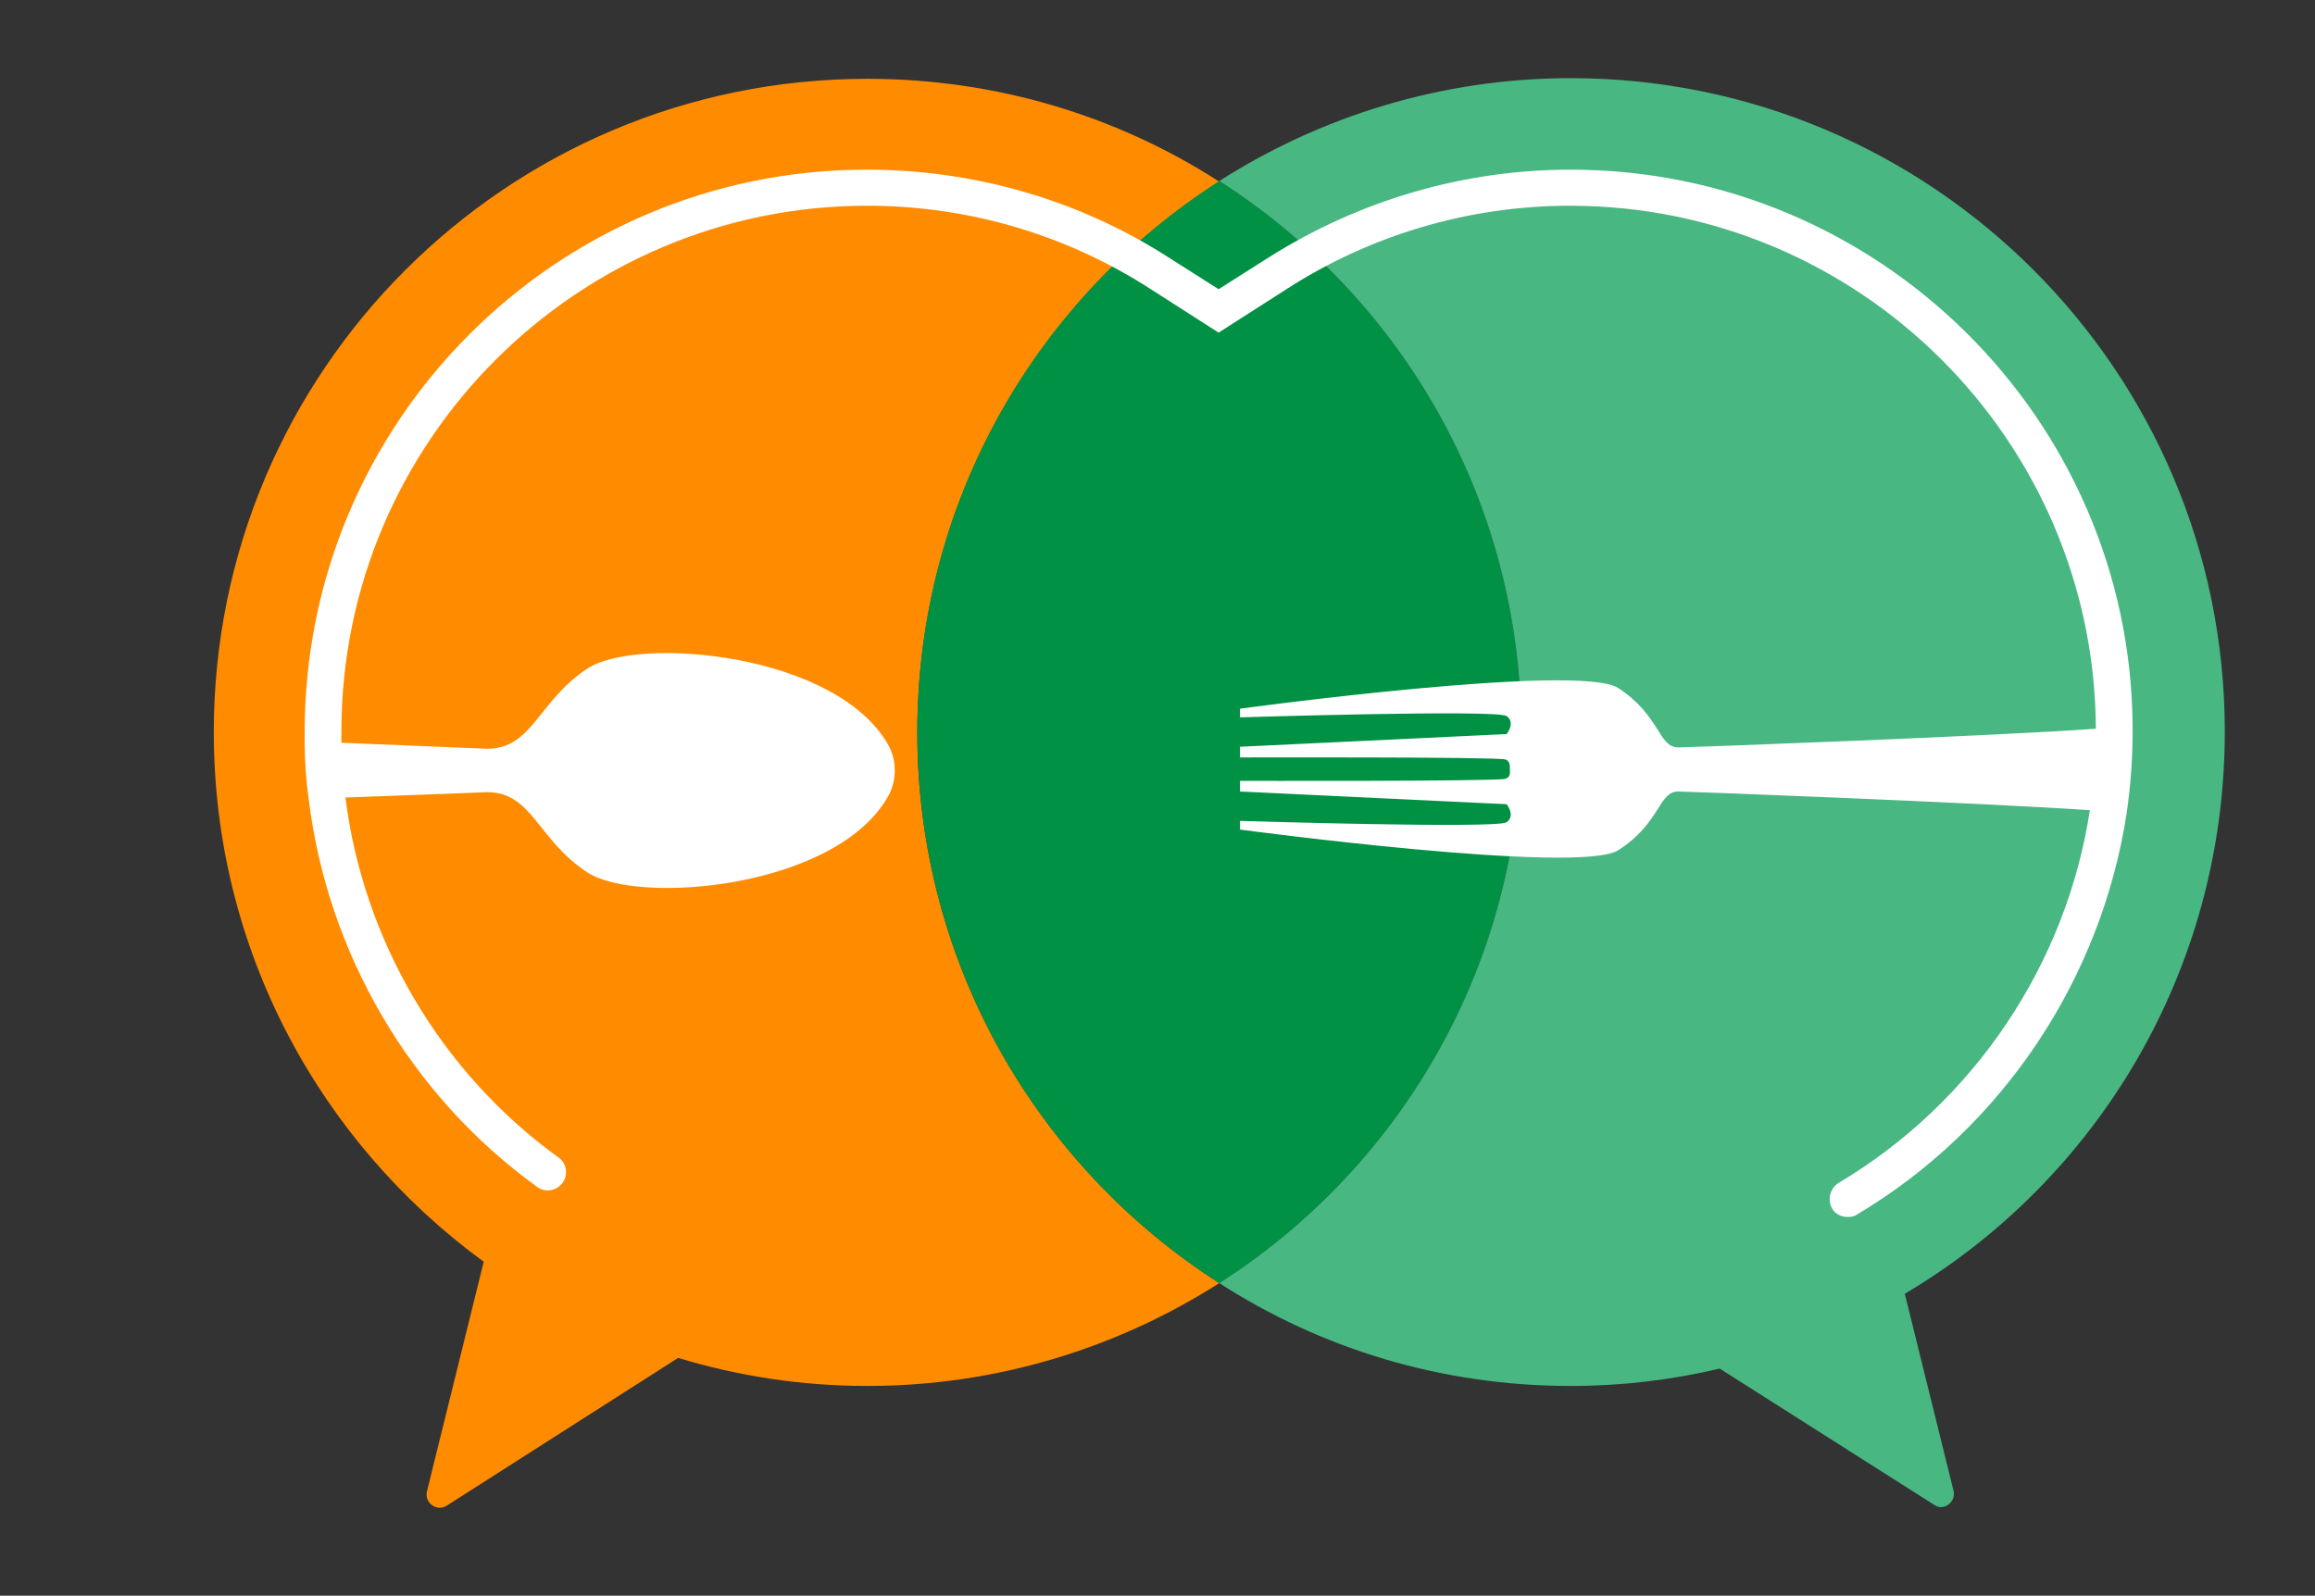 <?xml version="1.0" encoding="utf-8"?>
<!-- Generator: Adobe Illustrator 24.3.0, SVG Export Plug-In . SVG Version: 6.00 Build 0)  -->
<svg version="1.1" id="Layer_1" xmlns="http://www.w3.org/2000/svg" xmlns:xlink="http://www.w3.org/1999/xlink" x="0px" y="0px"
	 viewBox="0 0 346.5 238.9" style="enable-background:new 0 0 346.5 238.9;" xml:space="preserve">
<rect x="0" y="0" width="346.5" height="238.9" fill="#333333" stroke="none"/>
<style type="text/css">
	.st0{fill:#FF8B00;}
	.st1{opacity:0.99;fill:#009245;}
	.st2{fill:#48B782;}
	.st3{fill:#FFFFFF;}
</style>
<g>
	<path class="st0" d="M182.5,192.1c-15.2,9.7-33.3,15.4-52.7,15.4c-9.9,0-19.4-1.5-28.3-4.2l-34.6,22.1c-1.5,1-3.4-0.4-3-2.1
		l8.5-34.4C47.9,171,32,142.2,32,109.6c0-54,43.8-97.8,97.8-97.8c19.4,0,37.5,5.6,52.7,15.4c-27.2,17.4-45.2,47.8-45.2,82.5
		C137.3,144.2,155.3,174.7,182.5,192.1z"/>
	<path class="st1" d="M227.7,109.6c0,34.7-18,65.1-45.2,82.5c-27.2-17.4-45.2-47.8-45.2-82.5c0-34.7,18-65.1,45.2-82.5
		C209.7,44.5,227.7,74.9,227.7,109.6z"/>
	<path class="st2" d="M285.1,193.7l7.3,29.5c0.4,1.7-1.5,3.1-2.9,2.1l-32.1-20.4c-7.2,1.7-14.6,2.6-22.3,2.6
		c-19.4,0-37.4-5.6-52.6-15.4c27.2-17.4,45.2-47.8,45.2-82.5c0-34.7-18-65.1-45.2-82.5c15.2-9.7,33.3-15.4,52.6-15.4
		c54,0,97.9,43.8,97.9,97.8C333,145.4,313.8,176.7,285.1,193.7z"/>
	<path class="st3" d="M235.1,25.4c-16.1,0-31.7,4.6-45.3,13.2l-7.4,4.7l-7.4-4.7c-13.5-8.7-29.2-13.2-45.3-13.2
		c-46.4,0-84.1,37.7-84.1,84.2c0,0.5,0,1,0,1.5c0,2.8,0.2,5.7,0.6,8.5c2.8,23,15.1,44.3,34.2,58.1c1.2,0.9,2.9,0.6,3.8-0.6
		c0.9-1.2,0.6-3-0.6-3.8c-17.7-12.8-29.2-32.5-31.9-53.9c11.6-0.4,21.2-0.8,21.2-0.8c6.8,0,7.5,7.1,15,12c7.6,5,37.7,2.4,45.2-11.7
		c1.1-2.2,1.1-4.9,0-7.1c-7.5-14-37.6-16.7-45.2-11.7c-7.4,4.9-8.2,12-15,12c0,0-10-0.4-21.8-0.9c0-0.6,0-1.1,0-1.7
		c0-43.4,35.3-78.7,78.7-78.7c15.1,0,29.7,4.3,42.3,12.4l10.3,6.6l10.3-6.6c12.6-8.1,27.3-12.4,42.3-12.4
		c43.3,0,78.5,35.1,78.7,78.3c-15.1,1.1-61.1,2.8-62.5,2.8c-3,0-2.7-4.8-9-8.9c-5.9-3.8-56.6,3.1-56.6,3.1v1.3
		c0,0,38.4-1.2,39.9-0.2c1.4,1,0,2.7,0,2.7l-39.9,1.9v1.6c0,0,38.3-0.1,39.7,0.3c0.7,0.2,0.7,0.9,0.7,1.5c0,0.1,0,0.3,0,0.4
		c0,0.4-0.1,0.8-0.7,1c-1.4,0.4-39.7,0.3-39.7,0.3v1.6l39.9,1.9c0,0,1.4,1.7,0,2.7c-1.4,1-39.9-0.2-39.9-0.2v1.3
		c0,0,50.7,6.8,56.6,3.1c6.4-4.1,6-8.8,9-8.8c1.4,0,45.7,1.7,61.6,2.8c-3.5,23-17.3,43.7-37.6,55.8c-1.3,0.8-1.7,2.5-1,3.8
		c0.5,0.9,1.4,1.3,2.4,1.3c0.5,0,1-0.1,1.4-0.4c21.8-13,36.5-35.3,40.3-60c0.6-4.1,0.9-8.2,0.9-12.3v-0.9
		C318.8,62.7,281.2,25.4,235.1,25.4z"/>
</g>
</svg>
